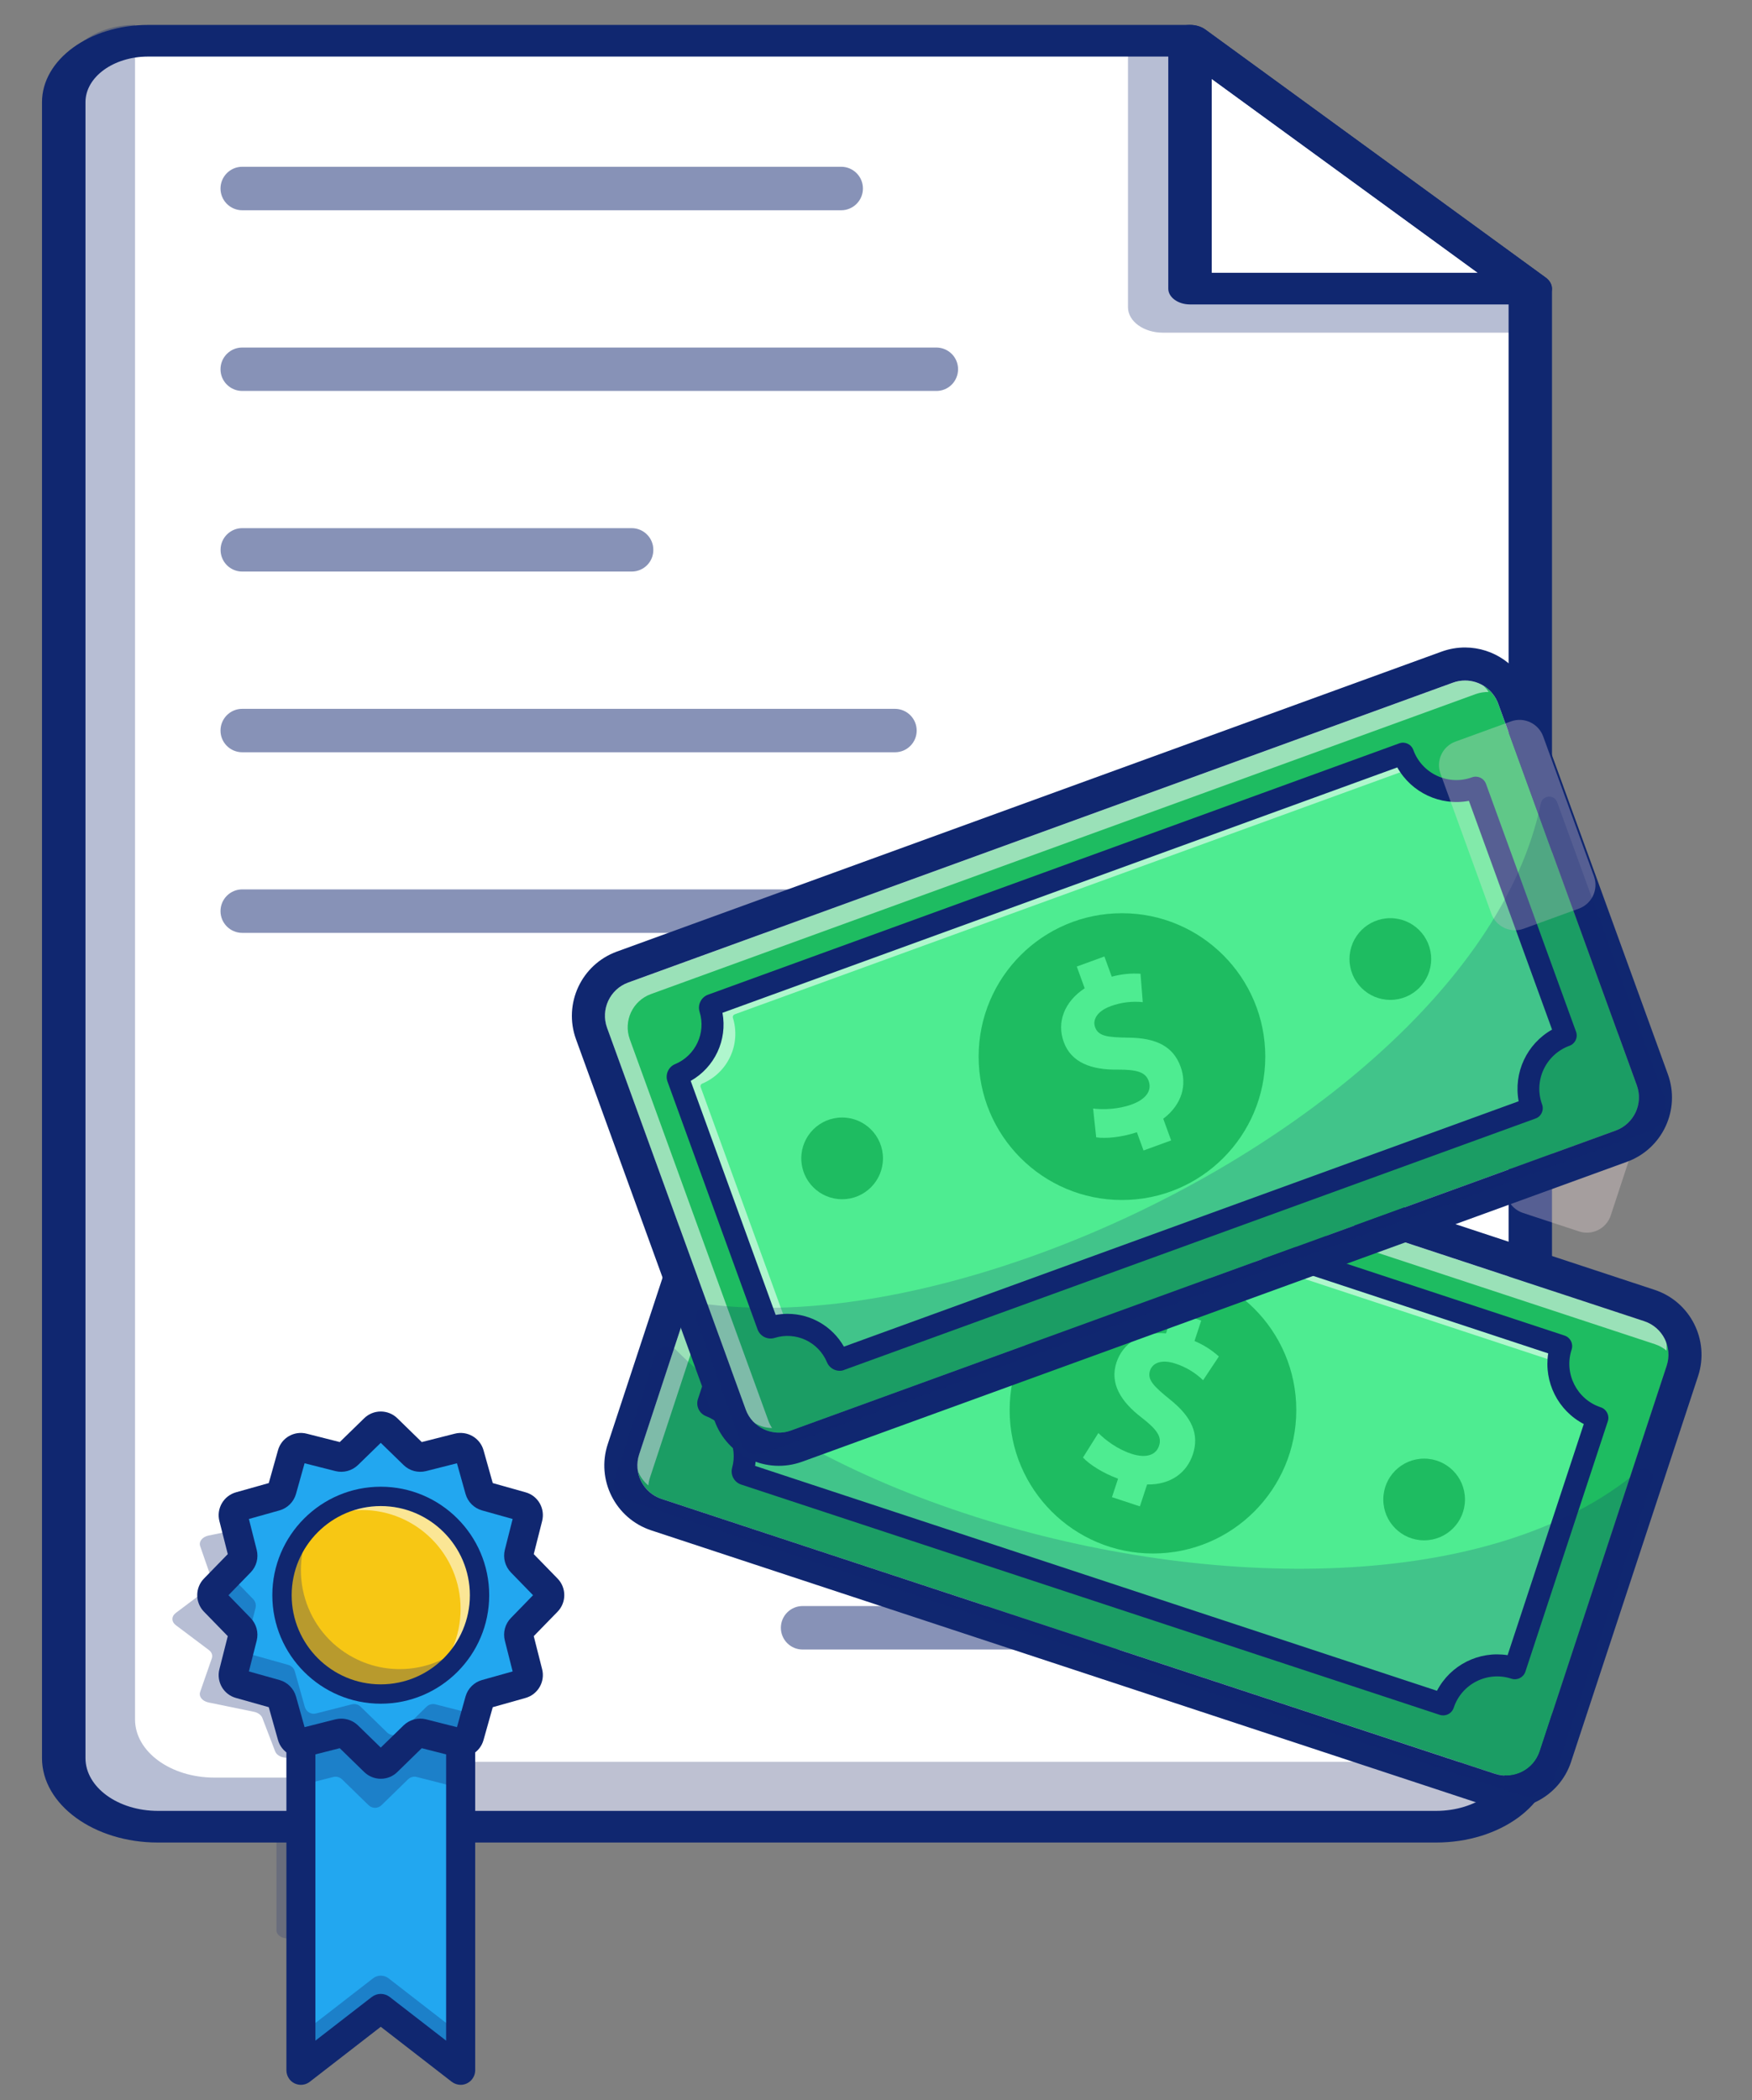 <?xml version="1.0" encoding="utf-8"?>
<!-- Generator: Adobe Illustrator 27.5.0, SVG Export Plug-In . SVG Version: 6.00 Build 0)  -->
<svg version="1.1" id="paid-education-course" xmlns="http://www.w3.org/2000/svg" xmlns:xlink="http://www.w3.org/1999/xlink"
	 x="0px" y="0px" viewBox="0 0 2265.2 2714.1" style="enable-background:new 0 0 2265.2 2714.1;" xml:space="preserve">
<rect x="0" y="0" width="2265.2" height="2714.1" fill="#808080" stroke="none"/>
<style type="text/css">
	.st0{opacity:0.2;fill:#102770;enable-background:new    ;}
	.st1{fill:#FFFFFF;}
	.st2{opacity:0.3;fill:#102770;enable-background:new    ;}
	.st3{opacity:0.3;fill:#262F6A;enable-background:new    ;}
	.st4{fill:#102770;}
	.st5{opacity:0.5;fill:#102770;enable-background:new    ;}
	.st6{fill:#22A7F0;}
	.st7{fill:#F7C714;}
	.st8{opacity:0.55;fill:#FFFFFF;enable-background:new    ;}
	.st9{fill:#1EBC61;}
	.st10{fill:#4EEC91;}
	.st11{opacity:0.3;fill:#FCE5E5;enable-background:new    ;}
</style>
<path class="st0" d="M1946.2,1929.7c-7.6-10.4-21-17.8-36.3-21.5l-176.1-42.3l151.5-40.1c15.2-4,28.2-11.8,35.4-22.3
	c7.5-10.9,8.5-23.6,2.8-35l-123.6-247.7c-8.8-17.5-31.6-29.2-57.3-29.2h0c-7.1,0-14.1,0.9-20.8,2.7l-403.8,106.9v-463
	c0-0.1,0-0.2,0-0.2c0-0.7-0.1-1.4-0.3-2.2c0,0,0,0,0,0c-0.2-0.7-0.5-1.4-0.8-2c-0.1-0.2-0.2-0.4-0.3-0.6c-0.3-0.5-0.7-1-1-1.4
	c-0.2-0.2-0.3-0.4-0.5-0.5c-0.6-0.6-1.2-1.2-1.9-1.7l-263.5-191.9c-0.7-0.5-1.5-1-2.3-1.4c-0.2-0.1-0.5-0.2-0.7-0.3
	c-0.6-0.3-1.3-0.5-2-0.8c-0.3-0.1-0.5-0.2-0.8-0.2c-1.9-0.5-3.8-0.8-5.8-0.8c-0.1,0-0.2,0-0.3,0h-807c-17.9,0-35.4,4.3-49.6,12.3
	h-15.7v11.4c-10.9,10.4-16.8,23.1-16.8,36.1v1281.8c0,13.6,5.9,26.9,16.8,38v15.2h20.8c15.2,8,33.4,12.3,52.1,12.3h119l0,152.8
	c-0.1,2.9,1.4,5.6,4.1,7.7c5.1,3.8,13.3,4.2,19.1,0.9l70.5-39.7l70.5,39.7c5.7,3.2,13.7,2.9,18.9-0.8c2.9-2.1,4.4-5,4.3-7.9l0-152.7
	h683.5c19.4,0,89.8-19.2,89.8-65.4v-138.5l442.3,106.2c9.3,2.2,19.2,2.8,28.8,1.7c22.9-2.7,41.4-15.1,48.7-31.2l112.7-249.1
	C1955.7,1953.1,1954.2,1940.4,1946.2,1929.7z"/>
<path class="st1" d="M1978.5,373v1915.7c0,39.7-44.2,71.9-98.7,71.9H205.6c-68.1,0-123.3-40.2-123.3-89.8l0,0v-2118
	c0-55.3,61.6-100.2,137.5-100.2h1318.7L1978.5,373z"/>
<path class="st1" d="M1978.5,373v55.5l-439.9-320.4H82.4v0c0-30.6,34.1-55.5,76.2-55.5l0,0h1380.1L1978.5,373z"/>
<path class="st2" d="M518.1,2233.3v119.6H192.2c-60.7,0-109.8-36-109.8-80.4V99.7c0-37.3,41.3-67.5,92.2-67.5l0,0h0V2222
	c0,41.5,45.9,75.1,102.6,75.1c0,0,0,0,0,0h93.3v-25.7c-6.9,0-13-3.4-14.8-8.3l-16.5-43.1c-1.5-3.8-5.6-6.8-10.7-7.9l-58.9-12.1
	c-8.1-1.7-12.9-7.7-10.8-13.7l15.1-43.4c1.3-3.8-0.1-7.9-3.9-10.7l-42.7-32.1c-5.8-4.4-5.8-11.4,0-15.8l42.7-32.1
	c3.8-2.8,5.3-6.9,3.9-10.7l-15.1-43.5c-2-6,2.8-12,10.8-13.7l58.9-12.1c5.2-1.1,9.3-4,10.7-7.9l16.5-43.1c2.3-5.9,10.6-9.4,18.7-7.9
	l59.3,11c5.2,1,10.7-0.1,14.6-2.8l43.9-31.2c2.6-1.9,6.1-3,9.7-3.2l-15,39.1c-1.5,3.8-5.5,6.8-10.7,7.9l-58.9,12.1
	c-8.1,1.7-12.8,7.7-10.8,13.7l15.1,43.5c1.3,3.8-0.2,7.9-3.9,10.7l-42.7,32.1c-5.8,4.4-5.9,11.4,0,15.8l42.7,32.1
	c3.7,2.8,5.2,6.9,3.9,10.7l-5.1,14.5l-10,28.9c-2,6,2.8,12,10.8,13.7L476,2174c5.2,1.1,9.2,4.1,10.7,7.9l16.5,43.1
	C505.2,2229.9,511.2,2233.2,518.1,2233.3z"/>
<path class="st3" d="M1978.5,2276.7L1978.5,2276.7c0,42.1-34.1,76.2-76.2,76.2l0,0H518.1v-76.2L1978.5,2276.7z"/>
<path class="st2" d="M1978.5,429.9h-474.9c-25,0-45.2-14.7-45.2-32.9c0,0,0,0,0,0V55.3l80.2,6.1l439.9,320.4V429.9z"/>
<polygon class="st1" points="1978.5,373 1538.6,373 1538.6,52.6 "/>
<polygon class="st1" points="1978.5,373 1538.6,373 1538.6,52.6 "/>
<polygon class="st1" points="1978.5,373 1884.2,373 1538.6,121.3 1538.6,52.6 "/>
<path class="st4" d="M1856.7,2381H204.1c-82.6,0-149.8-49-149.8-109.1V132.1c0-55.1,61.5-99.9,137.2-99.9h1347.2
	c7.4,0,14.6,2.2,19.8,6l439.9,320.4c5.3,3.8,8.2,9,8.2,14.5v1898.9C2006.5,2332,1939.3,2381,1856.7,2381z M191.5,73.1
	c-44.7,0-81,26.4-81,59v2139.8c0.1,37.7,42,68.2,93.7,68.2h1652.6c51.7,0,93.6-30.6,93.7-68.2V381.5L1527,73.1H191.5z"/>
<path class="st4" d="M1978.5,393.4h-439.9c-15.5,0-28.1-9.2-28.1-20.4V52.6c0-11.3,12.6-20.4,28.1-20.4c7.4,0,14.6,2.2,19.8,6
	l439.9,320.4c11,8,11,20.9,0,28.9C1993.1,391.3,1985.9,393.4,1978.5,393.4L1978.5,393.4z M1566.7,352.5h344l-344-250.6L1566.7,352.5
	z"/>
<path class="st5" d="M1087.6,271.7H313.2c-15.5,0-28.1-12.6-28.1-28.1c0-15.5,12.6-28.1,28.1-28.1h774.4c15.5,0,28.1,12.6,28.1,28.1
	C1115.7,259.1,1103.1,271.7,1087.6,271.7z M1812.1,2131.6h-774.4c-15.5,0-28.1-12.6-28.1-28.1s12.6-28.1,28.1-28.1h774.4
	c15.5,0,28.1,12.6,28.1,28.1S1827.6,2131.6,1812.1,2131.6z M1210.7,505.2H313.2c-15.5,0-28.1-12.5-28.1-28c0-15.5,12.5-28.1,28-28.1
	c0,0,0,0,0,0h897.5c15.5,0,28.1,12.5,28.1,28S1226.3,505.2,1210.7,505.2C1210.8,505.2,1210.7,505.2,1210.7,505.2z M816.7,738.6
	H313.2c-15.5,0-28.1-12.6-28-28.1c0-15.5,12.6-28,28-28h503.5c15.5,0,28.1,12.6,28,28.1C844.8,726.1,832.2,738.6,816.7,738.6z
	 M1157.2,972.1h-844c-15.5,0-28.1-12.5-28.1-28c0-15.5,12.5-28.1,28-28.1c0,0,0,0,0,0h844c15.5,0,28.1,12.6,28.1,28.1
	C1185.2,959.5,1172.7,972.1,1157.2,972.1L1157.2,972.1z M1157.2,1205.5h-844c-15.5,0-28.1-12.6-28.1-28.1s12.6-28.1,28.1-28.1l0,0
	h844c15.5,0,28.1,12.6,28.1,28.1S1172.7,1205.5,1157.2,1205.5z"/>
<polygon class="st6" points="595.6,2090.2 595.6,2675.3 492.3,2595.3 389.1,2675.3 389.1,2090.2 "/>
<path class="st2" d="M595.6,2628.7v46.6l-103.3-79.9l-103.2,79.9v-46.6l93.3-72.3c5.8-4.5,14-4.5,19.9,0L595.6,2628.7z
	 M595.6,2090.2v215.6c-2.9,2.4-6.8,3.2-10.5,2.3l-46.2-11.8c-4.1-1-8.4,0.1-11.4,3.1l-34.2,33.3c-4.7,4.6-12.1,4.6-16.8,0
	l-34.2-33.3c-3-2.9-7.3-4.1-11.4-3.1l-41.8,10.6v-216.8H595.6z"/>
<path class="st4" d="M595.6,2694.1c-4.2,0-8.2-1.4-11.5-3.9l-91.8-71.1l-91.8,71.1c-8.2,6.3-20,4.8-26.3-3.4
	c-2.5-3.3-3.9-7.3-3.9-11.5v-585.2c0-10.4,8.4-18.8,18.8-18.8h206.5c10.4,0,18.8,8.4,18.8,18.8v585.2
	C614.3,2685.7,605.9,2694.1,595.6,2694.1z M492.3,2576.6c4.2,0,8.2,1.4,11.5,3.9l73,56.5v-528.1h-169v528.1l73-56.5
	C484.1,2578,488.2,2576.6,492.3,2576.6z"/>
<path class="st6" d="M707.3,2069.8L674,2104c-2.9,3-4.1,7.3-3,11.4l11.7,46.2c1.6,6.3-2.1,12.8-8.4,14.6l-45.9,12.9
	c-4,1.1-7.2,4.3-8.3,8.3l-12.9,45.9c-1.8,6.3-8.2,10-14.6,8.4l-46.2-11.7c-4.1-1-8.4,0.1-11.4,3l-34.2,33.3
	c-4.7,4.6-12.1,4.6-16.8,0l-34.2-33.3c-3-2.9-7.3-4.1-11.4-3l-46.2,11.7c-6.3,1.6-12.8-2.1-14.6-8.4l-12.9-45.9
	c-1.1-4-4.3-7.2-8.3-8.3l-45.9-12.9c-6.3-1.8-10-8.2-8.4-14.6l11.7-46.2c1-4.1-0.1-8.4-3-11.4l-33.3-34.2c-5-4.4-5.9-11.5-1.5-16.4
	c0.3-0.3,0.6-0.7,1.5-0.4l33.3-34.2c2.9-3,4.1-7.3,3-11.4l-11.7-46.2c-1.6-6.3,2.1-12.8,8.4-14.6l45.9-12.9c4-1.1,7.2-4.3,8.3-8.3
	l12.9-45.9c1.8-6.3,8.2-10,14.6-8.4l46.2,11.7c4.1,1,8.4-0.1,11.4-3l34.2-33.3c4.7-4.6,12.1-4.6,16.8,0l34.2,33.3
	c3,2.9,7.3,4.1,11.4,3l46.2-11.7c6.3-1.6,12.8,2.1,14.6,8.4l12.9,45.9c1.1,4,4.3,7.2,8.3,8.3l45.9,12.9c6.3,1.8,10,8.2,8.4,14.6
	l-11.7,46.2c-1,4.1,0.1,8.4,3,11.4l33.3,34.2c5,4.4,5.9,11.5,1.5,16.4C708.5,2069.7,708.2,2070.1,707.3,2069.8z"/>
<path class="st2" d="M615.3,2214.2l-8.2,29.1c-1.8,6.3-8.2,10-14.6,8.4l-46.3-11.8c-4.1-1-8.3,0.1-11.3,3.1l-34.2,33.3
	c-4.7,4.6-12.1,4.6-16.8,0l-34.2-33.3c-3-2.9-7.3-4.1-11.4-3.1l-46.2,11.8c-6.3,1.6-12.8-2.2-14.6-8.4l-12.9-45.9
	c-1.2-4-4.3-7.2-8.4-8.4l-45.9-12.9c-6.3-1.8-10-8.2-8.4-14.6l11.8-46.2c1-4.1-0.1-8.4-3.1-11.4l-33.3-34.2
	c-4.6-4.7-4.6-12.1,0-16.8l18.5-18.9l31.5,32.4c2.9,3,4.1,7.3,3.1,11.4l-11.8,46.2c-1.6,6.3,2.1,12.8,8.4,14.6l45.9,12.9
	c4,1.2,7.2,4.3,8.3,8.4l12.9,45.9c1.8,6.3,8.2,10.1,14.6,8.4l46.2-11.8c4.1-1,8.4,0.1,11.4,3.1l34.2,33.3c4.7,4.6,12.1,4.6,16.8,0
	l34.2-33.3c3-2.9,7.3-4.1,11.4-3.1l46.2,11.8C611.2,2214.8,613.3,2214.7,615.3,2214.2z M313.6,2007.4c1,4.1-0.1,8.4-3.1,11.4
	l-14.8,15.3l-1.8-1.8c-4.6-4.7-4.6-12.1,0-16.8l17.2-17.6L313.6,2007.4z"/>
<path class="st4" d="M492.3,2298.6c-8,0-15.8-3.2-21.5-8.8l-31.5-30.7l-42.6,10.8c-16.2,4.2-32.8-5.4-37.3-21.5l-11.9-42.3
	l-42.3-11.9c-16.2-4.4-25.7-21-21.5-37.3l10.8-42.6l-30.7-31.5c-11.7-11.9-11.7-31.1,0-43l30.7-31.5l-10.8-42.6
	c-4.2-16.2,5.4-32.8,21.5-37.3l42.3-11.9l11.9-42.3c4.4-16.2,21-25.7,37.3-21.5l42.6,10.8l31.5-30.7c11.9-11.7,31.1-11.7,43,0
	l31.5,30.7l42.6-10.8c16.2-4.2,32.8,5.4,37.3,21.5l11.9,42.3l42.3,11.9c16.2,4.4,25.7,21,21.5,37.3l-10.8,42.6l30.7,31.5
	c11.7,11.9,11.7,31.1,0,43l-30.7,31.5l10.8,42.6c4.2,16.2-5.4,32.8-21.5,37.3l-42.3,11.9l-11.9,42.3c-4.4,16.2-21,25.7-37.3,21.5
	l-42.6-10.8l-31.5,30.7C508.1,2295.5,500.4,2298.6,492.3,2298.6z M441.2,2220.9c8.1,0,15.8,3.1,21.6,8.7l29.5,28.7l29.5-28.7
	c7.7-7.4,18.7-10.4,29.1-7.8l39.9,10.1l11.1-39.6c2.9-10.3,11-18.4,21.3-21.3l39.6-11.1l-10.1-39.9c-2.6-10.4,0.3-21.4,7.8-29.1
	l28.7-29.5l-28.7-29.5c-7.4-7.7-10.4-18.7-7.8-29.1l10.1-39.9l-39.6-11.1c-10.3-2.9-18.4-11-21.3-21.3l-11.1-39.6l-39.9,10.1
	c-10.4,2.6-21.4-0.3-29.1-7.8l-29.5-28.7l-29.5,28.7c-7.7,7.4-18.7,10.4-29.1,7.8l-39.9-10.1l-11.1,39.6
	c-2.9,10.3-11,18.4-21.3,21.3l-39.6,11.1l10.1,39.9c2.6,10.4-0.3,21.4-7.8,29.1l-28.7,29.5l28.7,29.5c7.4,7.7,10.4,18.7,7.8,29.1
	l-10.1,39.9l39.6,11.1c10.3,2.9,18.4,11,21.3,21.3l11.1,39.6l39.9-10.1C436.2,2221.2,438.7,2220.9,441.2,2220.9L441.2,2220.9z
	 M664.5,2166.2L664.5,2166.2z"/>
<circle class="st7" cx="492.3" cy="2061.4" r="127.7"/>
<path class="st8" d="M620,2061.4c0,46.3-25,88.9-65.5,111.4c26.2-24.1,41.1-58.1,41-93.8c0-70.5-57.2-127.7-127.7-127.7
	c-21.8,0-43.1,5.6-62.1,16.2c51.8-47.9,132.6-44.7,180.4,7.1C607.9,1998.3,620,2029.2,620,2061.4z"/>
<path class="st3" d="M605.1,2121.4c-33.2,62.3-110.5,85.8-172.8,52.7c-62.3-33.2-85.8-110.5-52.7-172.8c6.4-12,14.7-22.9,24.5-32.3
	c-33.2,62.2-9.7,139.6,52.5,172.8C505.3,2167.9,565.2,2159.6,605.1,2121.4z"/>
<path class="st4" d="M492.3,2201.6c-77.3,0-140.2-62.9-140.2-140.2s62.9-140.2,140.2-140.2c77.3,0,140.2,62.9,140.2,140.2
	C632.5,2138.7,569.6,2201.6,492.3,2201.6z M492.3,1946.2c-63.5,0-115.2,51.7-115.2,115.2s51.7,115.2,115.2,115.2
	c63.5,0,115.2-51.7,115.2-115.2S555.8,1946.2,492.3,1946.2z"/>
<path class="st9" d="M2155,1764.9l-164.2,498.2c-7.9,23.9-33.7,36.9-57.6,29.1L855.4,1937c-23.9-7.9-36.9-33.7-29.1-57.6
	l164.2-498.2c7.9-23.9,33.7-36.9,57.6-29.1l1077.7,355.2C2149.9,1715.2,2162.9,1741,2155,1764.9z"/>
<path class="st8" d="M2154.7,1745.3c-4.4-3.6-9.4-6.4-14.8-8.2L1062.2,1382c-23.9-7.9-49.7,5.1-57.6,29.1l-164.2,498.2
	c-1.1,3.3-1.8,6.8-2.1,10.3c-14.5-12-20.2-31.6-14.3-49.4l164.2-498.2c7.9-23.9,33.7-36.9,57.6-29.1L2123.5,1698
	C2143.7,1704.6,2156.6,1724.2,2154.7,1745.3z"/>
<path class="st4" d="M1033.9,1349.8c4.9,0,9.7,0.8,14.3,2.3l1077.7,355.2c23.9,7.9,36.9,33.7,29,57.6l-164.2,498.3
	c-7.9,23.9-33.6,36.9-57.5,29.1c0,0-0.1,0-0.1,0L855.4,1937c-23.9-7.9-36.9-33.7-29-57.6l164.2-498.3
	C996.8,1362.5,1014.2,1349.8,1033.9,1349.8 M1033.9,1307.1L1033.9,1307.1c-38.1,0-72,24.4-83.9,60.7l-164.2,498.3
	c-15.3,46.3,9.9,96.2,56.2,111.5l1077.8,355.2c46.3,15.3,96.2-9.9,111.5-56.1c0,0,0-0.1,0-0.1l164.2-498.3
	c15.2-46.3-9.9-96.2-56.2-111.5l-1077.7-355.2C1052.6,1308.6,1043.3,1307.1,1033.9,1307.1L1033.9,1307.1z"/>
<path class="st10" d="M2065.3,1832.2l-106.6,323.6c-38.5-12.7-80,8.2-92.7,46.7l-903.2-297.6c-1.8-0.6-2.8-2.6-2.3-4.4
	c9.5-34.6-8.8-70.8-42.2-83.7c-1.8-0.7-2.8-2.6-2.2-4.5l106.7-323.8c0.6-1.8,2.6-2.8,4.4-2.3c34.6,9.5,70.8-8.7,83.7-42.2
	c0.7-1.8,2.6-2.8,4.5-2.2l903.2,297.6C2005.8,1778,2026.8,1819.5,2065.3,1832.2z"/>
<path class="st8" d="M2018.5,1739.5c-2.3,6.9-3.5,14.1-3.7,21.3L1131,1469.5c-1.8-0.6-3.8,0.4-4.5,2.2
	c-12.9,33.5-49.1,51.7-83.7,42.2c-1.8-0.5-3.8,0.5-4.4,2.3L936,1826.8c-5.4-4.2-11.4-7.6-17.8-10.1c-1.8-0.7-2.8-2.6-2.2-4.5
	l106.7-323.8c0.6-1.8,2.6-2.8,4.4-2.3c34.6,9.5,70.8-8.7,83.7-42.2c0.7-1.8,2.6-2.8,4.5-2.2L2018.5,1739.5z"/>
<path class="st4" d="M1865.9,2216.7c-1.5,0-3-0.2-4.5-0.7l-903.2-297.6c-9-3-14.1-12.6-11.6-21.7c7.7-27.6-6.9-56.4-33.6-66.6
	c-8.9-3.4-13.6-13.2-10.6-22.2l106.7-323.8c3-9,12.6-14.1,21.7-11.6c27.6,7.7,56.4-6.9,66.7-33.6c3.4-8.9,13.2-13.6,22.2-10.6
	l903.2,297.6c7.5,2.5,11.5,10.5,9.1,18c0,0,0,0,0,0c-10.2,31,6.7,64.5,37.7,74.7c7.5,2.5,11.5,10.5,9.1,18c0,0,0,0,0,0l-106.6,323.6
	c-2.5,7.5-10.5,11.5-18,9.1c0,0,0,0,0,0c-31-10.2-64.5,6.6-74.7,37.7c0,0,0,0,0,0C1877.5,2212.8,1872.1,2216.7,1865.9,2216.7
	L1865.9,2216.7z M976.3,1894.3l881.6,290.6c17.4-33.3,54.1-51.8,91.3-46l98.5-298.7c-33.3-17.4-51.8-54.1-46-91.3L1120,1458.3
	c-16.6,31.6-51.5,49.1-86.7,43.7l-100.7,305.6C964.1,1824.3,981.7,1859.1,976.3,1894.3z M1023.4,1499.9
	C1023.4,1499.9,1023.4,1499.9,1023.4,1499.9C1023.4,1499.9,1023.4,1499.9,1023.4,1499.9L1023.4,1499.9z"/>
<circle class="st9" cx="1490.7" cy="1822.2" r="185.3"/>
<path class="st10" d="M1542.3,1879.3c-7.7,23.3-28,39.5-59.2,39l-9.3,28.3l-36.1-11.9l7.9-23.9c-19.8-7.1-37.3-18.6-45.4-27.3
	l19.9-31.7c9.4,9.4,24.7,20.9,42.6,26.8c19.2,6.3,32,1.7,35.9-10.4c3.8-11.5-2.8-21-22.4-36.2c-27.2-20.8-41.6-44.4-32.7-71.3
	c8.4-25.4,32.3-40.4,64.1-37.7l9.4-28.4l36.1,11.9l-8.7,26.4c11.6,4.9,22.2,11.6,31.5,20l-20.4,30.7c-10.1-9.8-22.4-17.2-35.8-21.5
	c-18.1-6-29.6-0.7-32.8,9c-3.9,11.8,4.8,20.4,25.7,37.3C1541.1,1831.2,1550.8,1853.3,1542.3,1879.3z"/>
<circle class="st9" cx="1125.1" cy="1701.7" r="52.8"/>
<circle class="st9" cx="1841.3" cy="1937.7" r="52.8"/>
<path class="st11" d="M2049.6,1322.9l72.5,23.9c17,5.6,26.3,23.9,20.7,41l0,0l-60.2,182.8c-5.6,17-23.9,26.3-41,20.7l-72.5-23.9
	c-17-5.6-26.3-23.9-20.7-41v0l60.2-182.8C2014.2,1326.5,2032.6,1317.3,2049.6,1322.9L2049.6,1322.9L2049.6,1322.9z"/>
<path class="st0" d="M2136.2,1912.1l-127.4,386.7c-5.7,17.3-24.3,26.6-41.6,21L808.6,1937.9c-11.2-3.7-17.4-15.8-13.7-27.1l0.1-0.2
	l52.7-159.9c3.7-11.2,17.9-14.7,26.3-6.3c89.9,90.4,229.4,165.3,385.7,215.2l2.4,0.8c302.9,96.2,667.9,98.7,856.5-60
	C2127.1,1893,2139.7,1901.4,2136.2,1912.1z"/>
<path class="st9" d="M1937.1,909.5l179.2,493c8.6,23.7-3.6,49.9-27.3,58.5l-1066.5,387.6c-23.7,8.6-49.9-3.6-58.5-27.3l-179.2-493
	c-8.6-23.7,3.6-49.9,27.3-58.5l1066.5-387.6C1902.3,873.6,1928.5,885.8,1937.1,909.5z"/>
<path class="st8" d="M1924.7,894.2c-5.7-0.1-11.3,0.8-16.7,2.7L841.6,1284.6c-23.7,8.6-35.9,34.8-27.3,58.5l179.2,493
	c1.2,3.3,2.8,6.4,4.7,9.3c-18.8-0.4-35.4-12.3-41.8-30l-179.2-493c-8.6-23.7,3.6-49.9,27.3-58.5L1871,876.3
	C1890.9,869.1,1913.1,876.5,1924.7,894.2z"/>
<path class="st4" d="M1894.2,879.4c19.2,0,36.3,12,42.9,30l179.2,493.1c8.6,23.7-3.6,49.8-27.3,58.5c0,0,0,0,0,0l-1066.5,387.6
	c-23.6,8.6-49.8-3.6-58.4-27.2c0,0,0-0.1,0-0.1l-179.2-493.1c-8.6-23.7,3.6-49.9,27.3-58.5l1066.5-387.6
	C1883.6,880.3,1888.9,879.4,1894.2,879.4 M1894.2,836.7L1894.2,836.7c-10.3,0-20.5,1.8-30.2,5.3L797.5,1229.7
	c-45.8,16.7-69.4,67.3-52.8,113.2l179.2,493.1c16.6,45.8,67.3,69.5,113.1,52.9c0,0,0.1,0,0.1,0l1066.5-387.6
	c45.8-16.7,69.5-67.3,52.8-113.2l-179.2-493.1C1964.4,860,1931.3,836.8,1894.2,836.7z"/>
<path class="st10" d="M1908.2,1017.8l116.4,320.2c-38.1,13.9-57.8,56-43.9,94.1l0,0l-893.7,324.8c-1.8,0.6-3.8-0.3-4.5-2.1
	c-13.9-33.1-50.7-50.2-85-39.6c-1.8,0.6-3.8-0.4-4.5-2.2l-116.5-320.4c-0.6-1.8,0.3-3.8,2.1-4.5c33.1-13.9,50.2-50.6,39.7-84.9
	c-0.6-1.8,0.4-3.8,2.2-4.5l893.7-324.8C1828,1012,1870.1,1031.6,1908.2,1017.8C1908.2,1017.8,1908.2,1017.8,1908.2,1017.8z"/>
<path class="st8" d="M1814.1,973.9c2.5,6.8,5.9,13.2,10.3,19l-874.6,317.9c-1.8,0.7-2.8,2.6-2.2,4.5c10.6,34.3-6.6,71.1-39.7,85
	c-1.8,0.7-2.7,2.7-2,4.5l111.7,307.4c-6.9,0-13.7,1.1-20.2,3.1c-1.8,0.6-3.8-0.4-4.5-2.2l-116.5-320.4c-0.6-1.8,0.3-3.8,2-4.5
	c33.1-13.9,50.3-50.6,39.7-85c-0.6-1.8,0.4-3.8,2.2-4.5L1814.1,973.9z"/>
<path class="st4" d="M1085.7,1771.4c-7.2,0-13.7-4.3-16.5-11c-11-26.4-40.3-40.1-67.6-31.5c-9.1,2.8-18.8-2-22.1-10.9l-116.5-320.4
	c-3.2-8.9,1.1-18.9,9.9-22.5c26.4-11,40.1-40.3,31.6-67.6c-2.8-9.1,2-18.8,10.9-22.1l893.7-324.8c7.4-2.7,15.5,1.1,18.2,8.5
	c11.2,30.7,45.1,46.5,75.8,35.4c7.4-2.7,15.5,1.1,18.2,8.5l116.4,320.2c2.7,7.4-1.1,15.5-8.5,18.2c-30.7,11.2-46.6,45.1-35.4,75.8
	c0,0,0,0,0,0c2.7,7.4-1.1,15.6-8.5,18.2l-893.7,324.8C1089.9,1771,1087.8,1771.4,1085.7,1771.4z M1018.3,1697.8
	c30.1,0,57.9,16.2,72.8,42.4l872.4-317.1c-6.9-36.9,10.5-74.2,43.2-92.6l-107.5-295.6c-36.9,6.9-74.2-10.5-92.6-43.2l-872.5,317.1
	c6.5,35.1-10,70.4-41.1,88l109.9,302.4C1008.1,1698.3,1013.2,1697.8,1018.3,1697.8z"/>
<circle class="st9" cx="1450.6" cy="1365.4" r="185.3"/>
<path class="st10" d="M1526.4,1378.4c8.4,23.1,2.4,48.4-22.4,67.3l10.2,28l-35.7,13l-8.6-23.6c-20,6.7-40.8,8.5-52.6,6.6l-4-37.2
	c13.2,1.6,32.4,1.1,50-5.3c19-6.9,26.2-18.4,21.8-30.4c-4.1-11.4-15.2-14.7-40-14.6c-34.2,0.5-60.2-9.2-69.8-35.8
	c-9.1-25.2,0.4-51.7,27.1-69.3l-10.2-28.1l35.7-13l9.5,26.1c12.1-3.3,24.7-4.6,37.2-3.8l2.9,36.7c-14-1.4-28.2,0.3-41.4,5.2
	c-17.9,6.5-23.7,17.8-20.2,27.3c4.2,11.7,16.4,13,43.3,13.4C1495.7,1341.3,1517,1352.6,1526.4,1378.4z"/>
<circle class="st9" cx="1088.8" cy="1496.9" r="52.8"/>
<circle class="st9" cx="1797.6" cy="1239.3" r="52.8"/>
<path class="st11" d="M1881.9,958.3l71.7-26.1c16.8-6.1,35.4,2.6,41.6,19.4l65.7,180.9c6.1,16.8-2.6,35.4-19.4,41.6l-71.7,26.1
	c-16.8,6.1-35.4-2.6-41.6-19.4l0,0l-65.7-180.9C1856.3,983,1865,964.4,1881.9,958.3L1881.9,958.3z"/>
<path class="st0" d="M2013.3,1036.7l139.1,382.6c6.2,17.1-2.6,36-19.7,42.2h0L986.2,1878.3c-11.1,4-23.4-1.7-27.5-12.8l-0.1-0.2
	L901.1,1707c-4-11.1,5-22.7,16.7-21.2c126.6,15.4,282.5-12.1,436.1-69.5l2.4-0.9c297.5-111.8,585.8-335.6,635.8-577
	C1994.4,1027.4,2009.5,1026.2,2013.3,1036.7z"/>
</svg>

